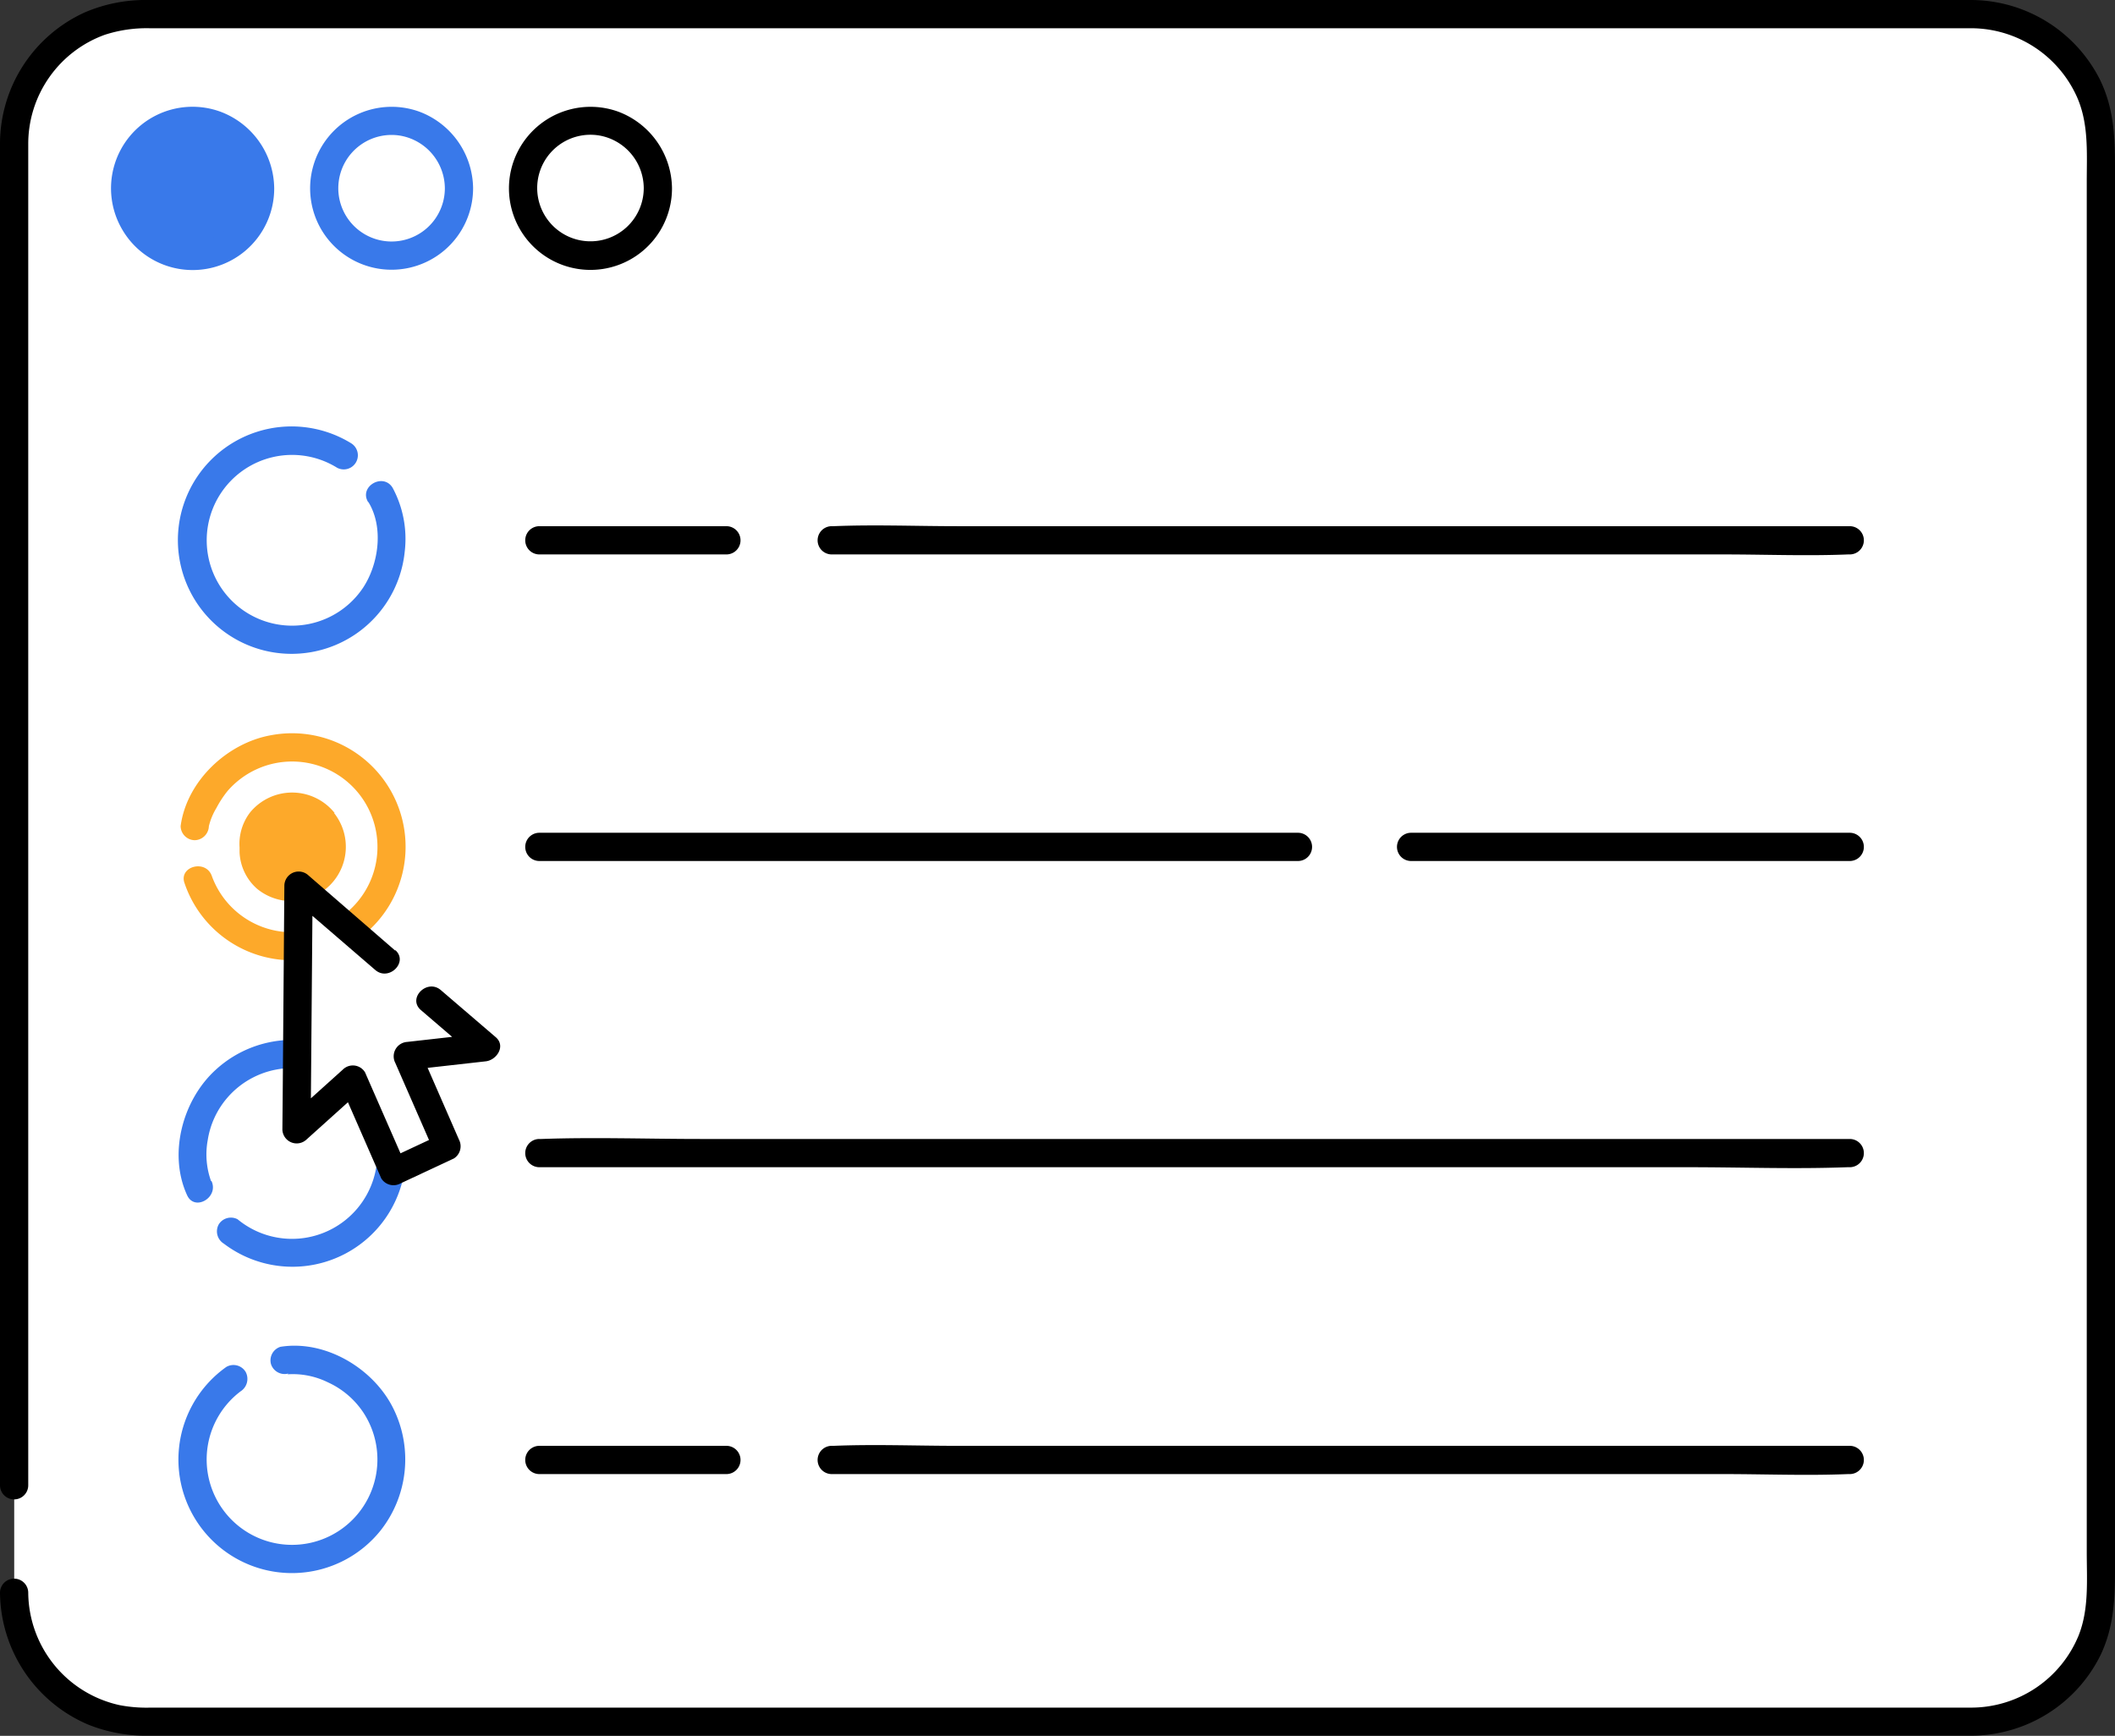 <svg id="Camada_1" data-name="Camada 1" xmlns="http://www.w3.org/2000/svg" viewBox="0 0 224.69 184.41"><rect x="0" y="0" width="224.69" height="184.41" fill="#333333" stroke="none"/><defs><style>.cls-1{fill:#fff;}.cls-2{fill:#3979ea;}.cls-3{fill:#fda92a;}</style></defs><path class="cls-1" d="M1.51,157.79V15.2A13.7,13.7,0,0,1,15.21,1.5H209.49a13.71,13.71,0,0,1,13.7,13.7v154a13.71,13.71,0,0,1-13.7,13.7H15.21a13.7,13.7,0,0,1-13.7-13.7"/><path d="M3,157.79V22c0-2.26,0-4.52,0-6.77A12.33,12.33,0,0,1,11.12,3.7,14.39,14.39,0,0,1,15.9,3H209.44a12.35,12.35,0,0,1,11.07,7c1.42,2.93,1.18,6.14,1.18,9.29V164.89c0,3,.25,6.06-.87,8.87a12.35,12.35,0,0,1-11.36,7.65H16a15.08,15.08,0,0,1-3.28-.26A12.34,12.34,0,0,1,3,169.21a1.5,1.5,0,0,0-3,0,15.38,15.38,0,0,0,9.36,14,16.48,16.48,0,0,0,6.4,1.18H209.48a15.36,15.36,0,0,0,13.69-8.59c1.62-3.42,1.52-6.86,1.52-10.49V19c0-3.7.08-7.2-1.66-10.66A15.39,15.39,0,0,0,209.48,0H15.72A16.33,16.33,0,0,0,9,1.32,15.35,15.35,0,0,0,0,15.2c0,2.1,0,4.2,0,6.29v136.3a1.5,1.5,0,0,0,3,0Z"/><circle class="cls-2" cx="20.47" cy="19.98" r="7.16"/><path class="cls-2" d="M26.13,20a5.66,5.66,0,1,1-4.69-5.58A5.71,5.71,0,0,1,26.13,20a1.5,1.5,0,0,0,3,0,8.78,8.78,0,0,0-5.7-8.13A8.66,8.66,0,0,0,13,24.41,8.66,8.66,0,0,0,29.13,20,1.5,1.5,0,0,0,26.13,20Z"/><circle class="cls-1" cx="41.6" cy="19.98" r="7.16"/><path class="cls-2" d="M47.26,20a5.66,5.66,0,1,1-4.69-5.58A5.71,5.71,0,0,1,47.26,20c0,1.93,3,1.94,3,0a8.79,8.79,0,0,0-5.69-8.13A8.66,8.66,0,0,0,34.15,24.41,8.66,8.66,0,0,0,50.26,20C50.29,18.05,47.29,18.05,47.26,20Z"/><path class="cls-1" d="M40.44,52.58A11.75,11.75,0,0,1,41.6,57.4a10.57,10.57,0,1,1-5-9"/><path class="cls-2" d="M39.14,53.34c1.64,2.68,1.09,6.56-.55,9.07a9.07,9.07,0,1,1-2.78-12.72,1.5,1.5,0,0,0,1.51-2.59A12.08,12.08,0,1,0,43,58.57a11.44,11.44,0,0,0-1.29-6.75c-1-1.64-3.61-.14-2.6,1.52Z"/><path class="cls-3" d="M22.19,87.77a6.81,6.81,0,0,1,.8-1.93,11.11,11.11,0,0,1,1.17-1.79,9.07,9.07,0,1,1-1.66,9c-.65-1.8-3.55-1-2.89.79a12.06,12.06,0,1,0,9.22-15.74c-4.66.81-9,4.86-9.64,9.66a1.52,1.52,0,0,0,1.5,1.5,1.54,1.54,0,0,0,1.5-1.5Z"/><path class="cls-3" d="M35.56,86.38a5.78,5.78,0,0,0-9-.06l-.11.15a5.5,5.5,0,0,0-1,3.56l0,.51a5.47,5.47,0,0,0,1.86,3.88l0,0a5.77,5.77,0,0,0,8.17-8.06Z"/><path class="cls-1" d="M21.12,126.22a11.68,11.68,0,0,1-.58-4.92,10.56,10.56,0,1,1,3.94,9.53"/><path class="cls-2" d="M22.42,125.47a8.39,8.39,0,0,1-.35-4.36,9,9,0,0,1,2.08-4.49,9.07,9.07,0,1,1,1.09,12.91,1.52,1.52,0,0,0-2,.54,1.53,1.53,0,0,0,.54,2.05,12.05,12.05,0,1,0-.83-18.5c-3.53,3.18-5.11,8.93-3.07,13.36.8,1.75,3.39.23,2.59-1.51Z"/><path class="cls-1" d="M30.16,144.56a11.88,11.88,0,0,1,4.91.77,10.57,10.57,0,1,1-13.8,5.74,10.46,10.46,0,0,1,3.55-4.52"/><path class="cls-2" d="M30.56,146a8.45,8.45,0,0,1,4.27.85A9,9,0,0,1,38.56,150a9.07,9.07,0,1,1-13-2.19,1.57,1.57,0,0,0,.54-2.06,1.51,1.51,0,0,0-2.06-.53,12.06,12.06,0,1,0,16.41,17.35,12.19,12.19,0,0,0,1.34-12.93c-2.1-4.27-7.23-7.33-12-6.56a1.51,1.51,0,0,0-1,1.84,1.52,1.52,0,0,0,1.84,1Z"/><path d="M88.36,58.9h94.8c4.37,0,8.79.18,13.16,0h.19a1.5,1.5,0,0,0,0-3H101.72c-4.38,0-8.79-.18-13.16,0h-.2a1.5,1.5,0,0,0,0,3Z"/><path d="M57.3,58.9H77.17a1.5,1.5,0,0,0,0-3H57.3a1.5,1.5,0,0,0,0,3Z"/><path d="M149.91,91.47h46.6a1.5,1.5,0,0,0,0-3h-46.6a1.5,1.5,0,0,0,0,3Z"/><path d="M57.3,91.47h80.59a1.5,1.5,0,0,0,0-3H57.3a1.5,1.5,0,0,0,0,3Z"/><path d="M57.3,124H179.42c5.6,0,11.25.21,16.85,0h.24a1.5,1.5,0,0,0,0-3H74.39c-5.6,0-11.25-.2-16.85,0a1.92,1.92,0,0,1-.24,0,1.5,1.5,0,0,0,0,3Z"/><path d="M88.36,156.6h94.8c4.37,0,8.79.18,13.16,0h.19a1.5,1.5,0,0,0,0-3H101.72c-4.38,0-8.79-.18-13.16,0h-.2a1.5,1.5,0,0,0,0,3Z"/><path d="M57.3,156.6H77.17a1.5,1.5,0,0,0,0-3H57.3a1.5,1.5,0,0,0,0,3Z"/><circle class="cls-1" cx="62.73" cy="19.98" r="7.16"/><path d="M68.39,20A5.66,5.66,0,1,1,63.7,14.4,5.71,5.71,0,0,1,68.39,20c0,1.93,3,1.94,3,0a8.79,8.79,0,0,0-5.69-8.13,8.67,8.67,0,0,0-9.59,2.56A8.66,8.66,0,1,0,71.39,20C71.42,18.05,68.42,18.05,68.39,20Z"/><polyline class="cls-1" points="40.98 102.01 31.75 94.06 31.54 120.03 37.55 114.63 41.85 124.45 47.52 121.81 43.3 112.17 51.66 111.23 45.83 106.2"/><path d="M42,101l-9.23-8a1.52,1.52,0,0,0-2.56,1.06l-.18,22.73L30,120a1.52,1.52,0,0,0,2.56,1.06l6-5.4-2.36-.31,4.3,9.83a1.53,1.53,0,0,0,2.05.54l5.67-2.65a1.53,1.53,0,0,0,.54-2l-4.21-9.64-1.3,2.26,8.36-.94c1.15-.13,2.15-1.62,1.06-2.56l-5.83-5c-1.46-1.26-3.59.86-2.12,2.12l5.83,5,1.06-2.56-8.36.94A1.53,1.53,0,0,0,42,112.93l4.21,9.63.54-2-5.67,2.65,2,.53-4.3-9.82a1.51,1.51,0,0,0-2.35-.3l-6,5.4L33,120l.19-22.73,0-3.25-2.56,1.07,9.23,7.95c1.45,1.26,3.58-.85,2.12-2.12Z"/></svg>